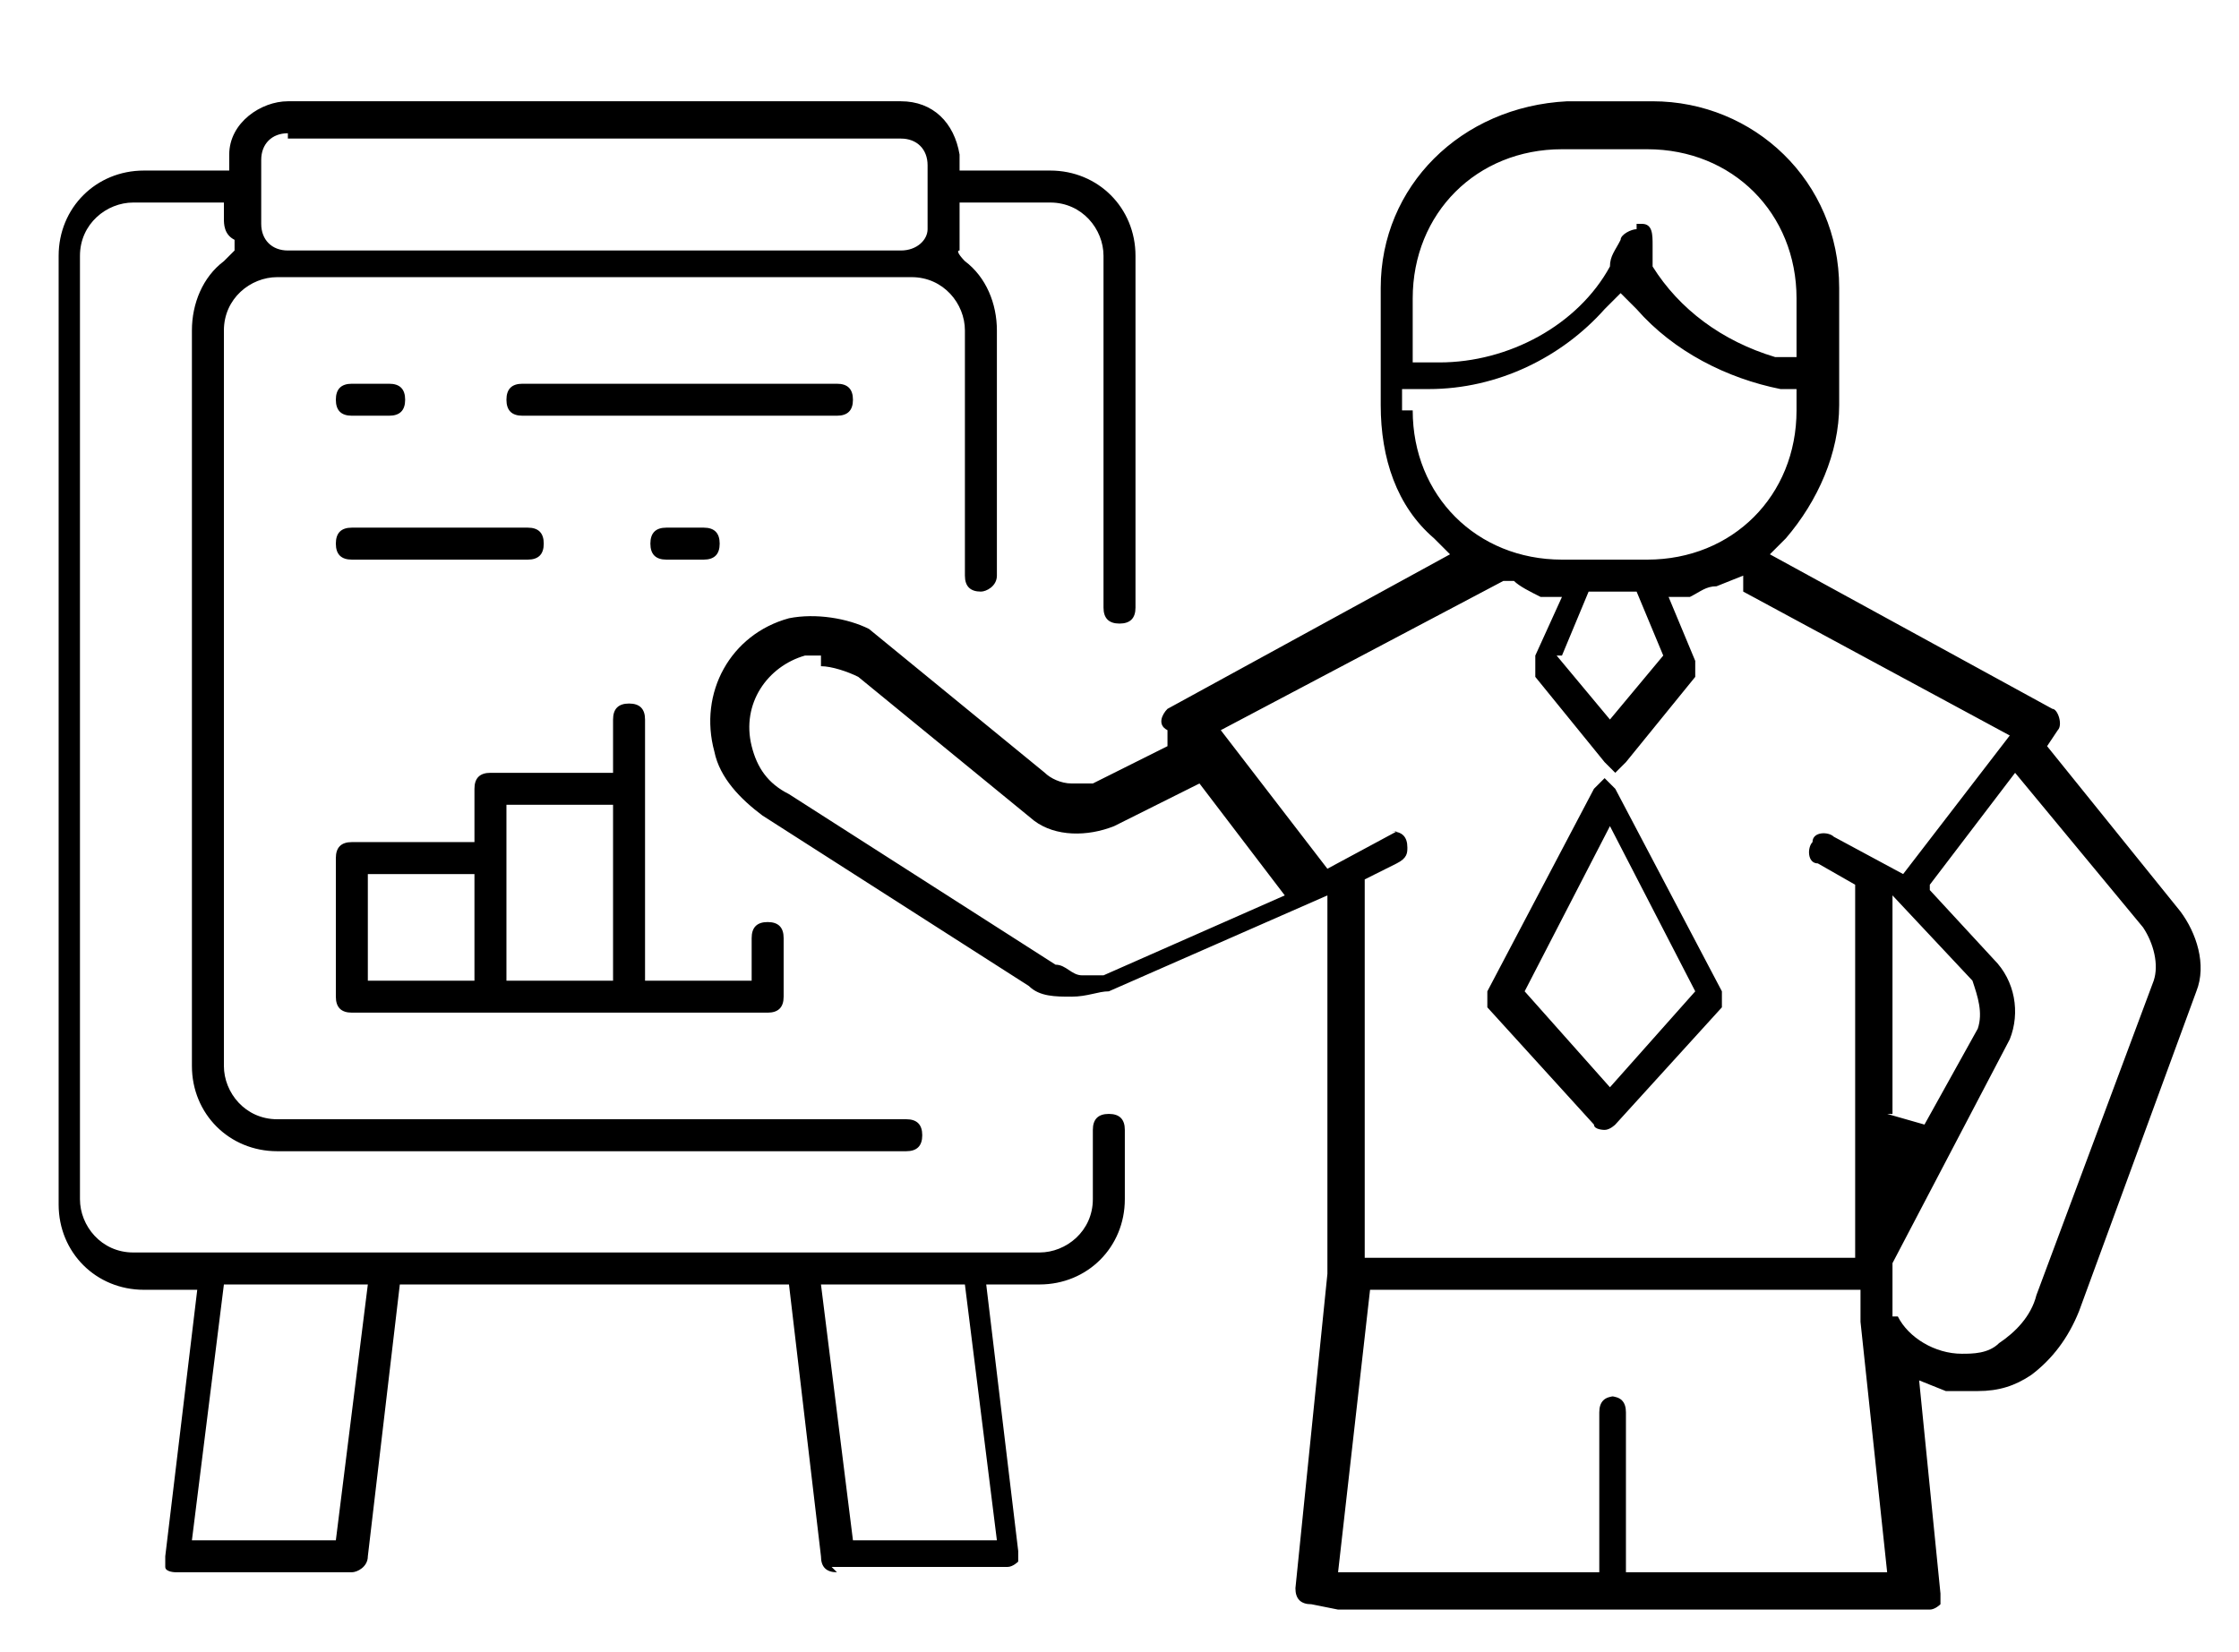 <?xml version="1.0" encoding="UTF-8"?>
<svg xmlns="http://www.w3.org/2000/svg" xmlns:xlink="http://www.w3.org/1999/xlink" version="1.1" viewBox="0 0 42 31">
  <defs>
    <style>
      .cls-1 {
        fill: none;
      }

      .cls-2 {
        clip-path: url(#clippath);
      }
    </style>
    <clipPath id="clippath">
      <rect class="cls-1" x="-.6" y="-6.4" width="60" height="42.4"/>
    </clipPath>
  </defs>
  <!-- Generator: Adobe Illustrator 28.7.3, SVG Export Plug-In . SVG Version: 1.2.0 Build 164)  -->
  <g>
    <g id="katman_1">
      <g class="cls-2">
        <path d="M24.6,30.1c-.2,0-.3-.1-.3-.3,0,0,0,0,0,0l.6-5.9v-7.1l-4.1,1.8c-.2,0-.4.1-.7.1-.3,0-.6,0-.8-.2l-5-3.2c-.4-.3-.8-.7-.9-1.2-.3-1.1.3-2.2,1.4-2.5.5-.1,1.1,0,1.5.2l3.3,2.7c.1.1.3.2.5.2.1,0,.3,0,.4,0l1.4-.7v-.3c-.2-.1-.1-.3,0-.4l5.3-2.9-.3-.3c-.7-.6-1-1.5-1-2.5v-2.2c0-1.9,1.5-3.4,3.5-3.5h1.6c1.9,0,3.5,1.5,3.5,3.5v2.2c0,.9-.4,1.8-1,2.5l-.3.3,5.3,2.9c.1,0,.2.3.1.4,0,0,0,0,0,0l-.2.3,2.5,3.1c.3.4.5,1,.3,1.5l-2.2,6c-.2.5-.5.9-.9,1.2-.3.2-.6.3-1,.3-.2,0-.4,0-.6,0l-.5-.2.4,4c0,0,0,.2,0,.2,0,0-.1.1-.2.1h-11.1ZM30.2,26.2c.2,0,.3.1.3.3h0v3h4.9l-.5-4.7h0c0-.1,0-.2,0-.3v-.3h-9.2l-.6,5.3h4.9v-3c0-.2.1-.3.3-.3h0ZM36.2,16.7l1.2,1.3c.4.4.5,1,.3,1.5l-2.2,4.2v1c0,0,.1,0,.1,0,.2.4.7.7,1.2.7.2,0,.5,0,.7-.2.3-.2.6-.5.7-.9l2.2-5.9c.1-.3,0-.7-.2-1l-2.4-2.9-1.6,2.1ZM26.1,15.6c.2,0,.3.1.3.3,0,.1,0,.2-.2.3l-.6.3v7.1h9.2v-7l-.7-.4c-.2,0-.2-.3-.1-.4,0-.2.3-.2.4-.1l1.3.7,2-2.6-5-2.7v-.3s-.5.2-.5.2c-.2,0-.3.1-.5.2h-.4c0,0,.5,1.2.5,1.2h0s0,.1,0,.1c0,0,0,.2,0,.2l-1.3,1.6-.2.2-.2-.2-1.3-1.6h0c0,0,0-.2,0-.2h0c0,0,0-.2,0-.2l.5-1.1h-.4c-.2-.1-.4-.2-.5-.3h-.2c0,0-5.3,2.8-5.3,2.8l2,2.6,1.3-.7s0,0,.1,0M35.4,20.9l.7.2,1-1.8c.1-.3,0-.6-.1-.9l-1.5-1.6v4.1ZM15.4,12.3c-.1,0-.2,0-.3,0-.7.2-1.2.9-1,1.7,0,0,0,0,0,0,.1.4.3.7.7.9l5,3.2c.2,0,.3.2.5.2.1,0,.3,0,.4,0l3.4-1.5-1.6-2.1-1.6.8c-.5.2-1.1.2-1.5-.1l-3.3-2.7c-.2-.1-.5-.2-.7-.2h0,0ZM29.2,12.3l1,1.2,1-1.2-.5-1.2h-.9l-.5,1.2ZM26.5,7.7c0,1.6,1.2,2.8,2.8,2.8,0,0,0,0,0,0h1.6c1.6,0,2.8-1.2,2.8-2.8,0,0,0,0,0,0v-.4h-.3c-1-.2-2-.7-2.7-1.5l-.3-.3-.3.3c-.8.9-2,1.5-3.3,1.5h-.5s0,.4,0,.4ZM30.7,4.2s0,0,.1,0c.2,0,.2.2.2.4v.2c0,0,0,.2,0,.2.5.8,1.3,1.4,2.3,1.7h.4c0,.1,0-1.1,0-1.1,0-1.6-1.2-2.8-2.8-2.8,0,0,0,0,0,0h-1.6c-1.6,0-2.8,1.2-2.8,2.8,0,0,0,0,0,0v1.2h.5c1.3,0,2.6-.7,3.2-1.8h0c0-.2.1-.3.2-.5,0-.1.2-.2.3-.2M15.7,29.5c-.2,0-.3-.1-.3-.3l-.6-5.1h-7.3l-.6,5.1c0,.2-.2.3-.3.3h-3.3c0,0-.2,0-.2-.1,0,0,0-.2,0-.2l.6-5h-1c-.9,0-1.6-.7-1.6-1.6V4.8c0-.9.7-1.6,1.6-1.6h1.6v-.3c0-.6.6-1,1.1-1h11.5c.6,0,1,.4,1.1,1v.3h1.7c.9,0,1.6.7,1.6,1.6v6.6c0,.2-.1.3-.3.3s-.3-.1-.3-.3v-6.6c0-.5-.4-1-1-1,0,0,0,0,0,0h-1.7v.3c0,.1,0,.3,0,.4v.2c-.1,0,.1.2.1.2.4.3.6.8.6,1.3v4.6c0,.2-.2.3-.3.3-.2,0-.3-.1-.3-.3v-4.6c0-.5-.4-1-1-1,0,0,0,0,0,0H5.2c-.5,0-1,.4-1,1,0,0,0,0,0,0v13.8c0,.5.4,1,1,1,0,0,0,0,0,0h11.8c.2,0,.3.1.3.3s-.1.3-.3.3H5.2c-.9,0-1.6-.7-1.6-1.6V6.2c0-.5.2-1,.6-1.3l.2-.2v-.2c-.2-.1-.2-.3-.2-.4v-.3h-1.7c-.5,0-1,.4-1,1,0,0,0,0,0,0v17.7c0,.5.4,1,1,1,0,0,0,0,0,0h17c.5,0,1-.4,1-1,0,0,0,0,0,0v-1.3c0-.2.1-.3.3-.3s.3.1.3.3v1.3c0,.9-.7,1.6-1.6,1.6h-1l.6,5c0,0,0,.2,0,.2,0,0-.1.1-.2.1h-3.3ZM16,28.9h2.7l-.6-4.8h-2.7l.6,4.8ZM3.6,28.9h2.7l.6-4.8h-2.7l-.6,4.8ZM5.4,2.5c-.3,0-.5.2-.5.5,0,0,0,0,0,0v1.2c0,.3.2.5.5.5,0,0,0,0,0,0h11.5c.3,0,.5-.2.5-.4,0,0,0,0,0,0v-1.2c0-.3-.2-.5-.5-.5,0,0,0,0,0,0H5.4ZM30.1,21.2c0,0-.2,0-.2-.1l-2-2.2c0,0,0-.2,0-.3l2-3.8s0,0,0,0l.2-.2.2.2s0,0,0,0l2,3.8c0,.1,0,.2,0,.3l-2,2.2c0,0-.1.1-.2.1M28.6,18.6l1.6,1.8,1.6-1.8-1.6-3.1-1.6,3.1ZM6.6,19c-.2,0-.3-.1-.3-.3,0,0,0,0,0,0v-2.6c0-.2.1-.3.3-.3h2.3v-1c0-.2.1-.3.3-.3h2.3v-1c0-.2.1-.3.3-.3h0c.2,0,.3.1.3.3,0,0,0,0,0,0v4.9h2v-.8c0-.2.1-.3.3-.3.2,0,.3.1.3.3,0,0,0,0,0,0v1.1c0,.2-.1.3-.3.3h-7.9ZM6.9,18.4h2v-2h-2v2ZM9.5,18.4h2v-3.3h-2v3.3ZM12.5,10.5c-.2,0-.3-.1-.3-.3,0,0,0,0,0,0,0-.2.1-.3.3-.3h.7c.2,0,.3.1.3.3s-.1.3-.3.3h-.7ZM6.6,10.5c-.2,0-.3-.1-.3-.3,0,0,0,0,0,0,0-.2.1-.3.3-.3h3.3c.2,0,.3.1.3.3s-.1.3-.3.3h-3.3ZM9.8,7.8c-.2,0-.3-.1-.3-.3,0-.2.1-.3.3-.3h5.9c.2,0,.3.1.3.3,0,.2-.1.3-.3.3,0,0,0,0,0,0h-5.9ZM6.6,7.8c-.2,0-.3-.1-.3-.3,0-.2.1-.3.3-.3,0,0,0,0,0,0h.7c.2,0,.3.1.3.3,0,.2-.1.3-.3.3,0,0,0,0,0,0h-.7Z"/>
      </g>
    </g>
  </g>
</svg>